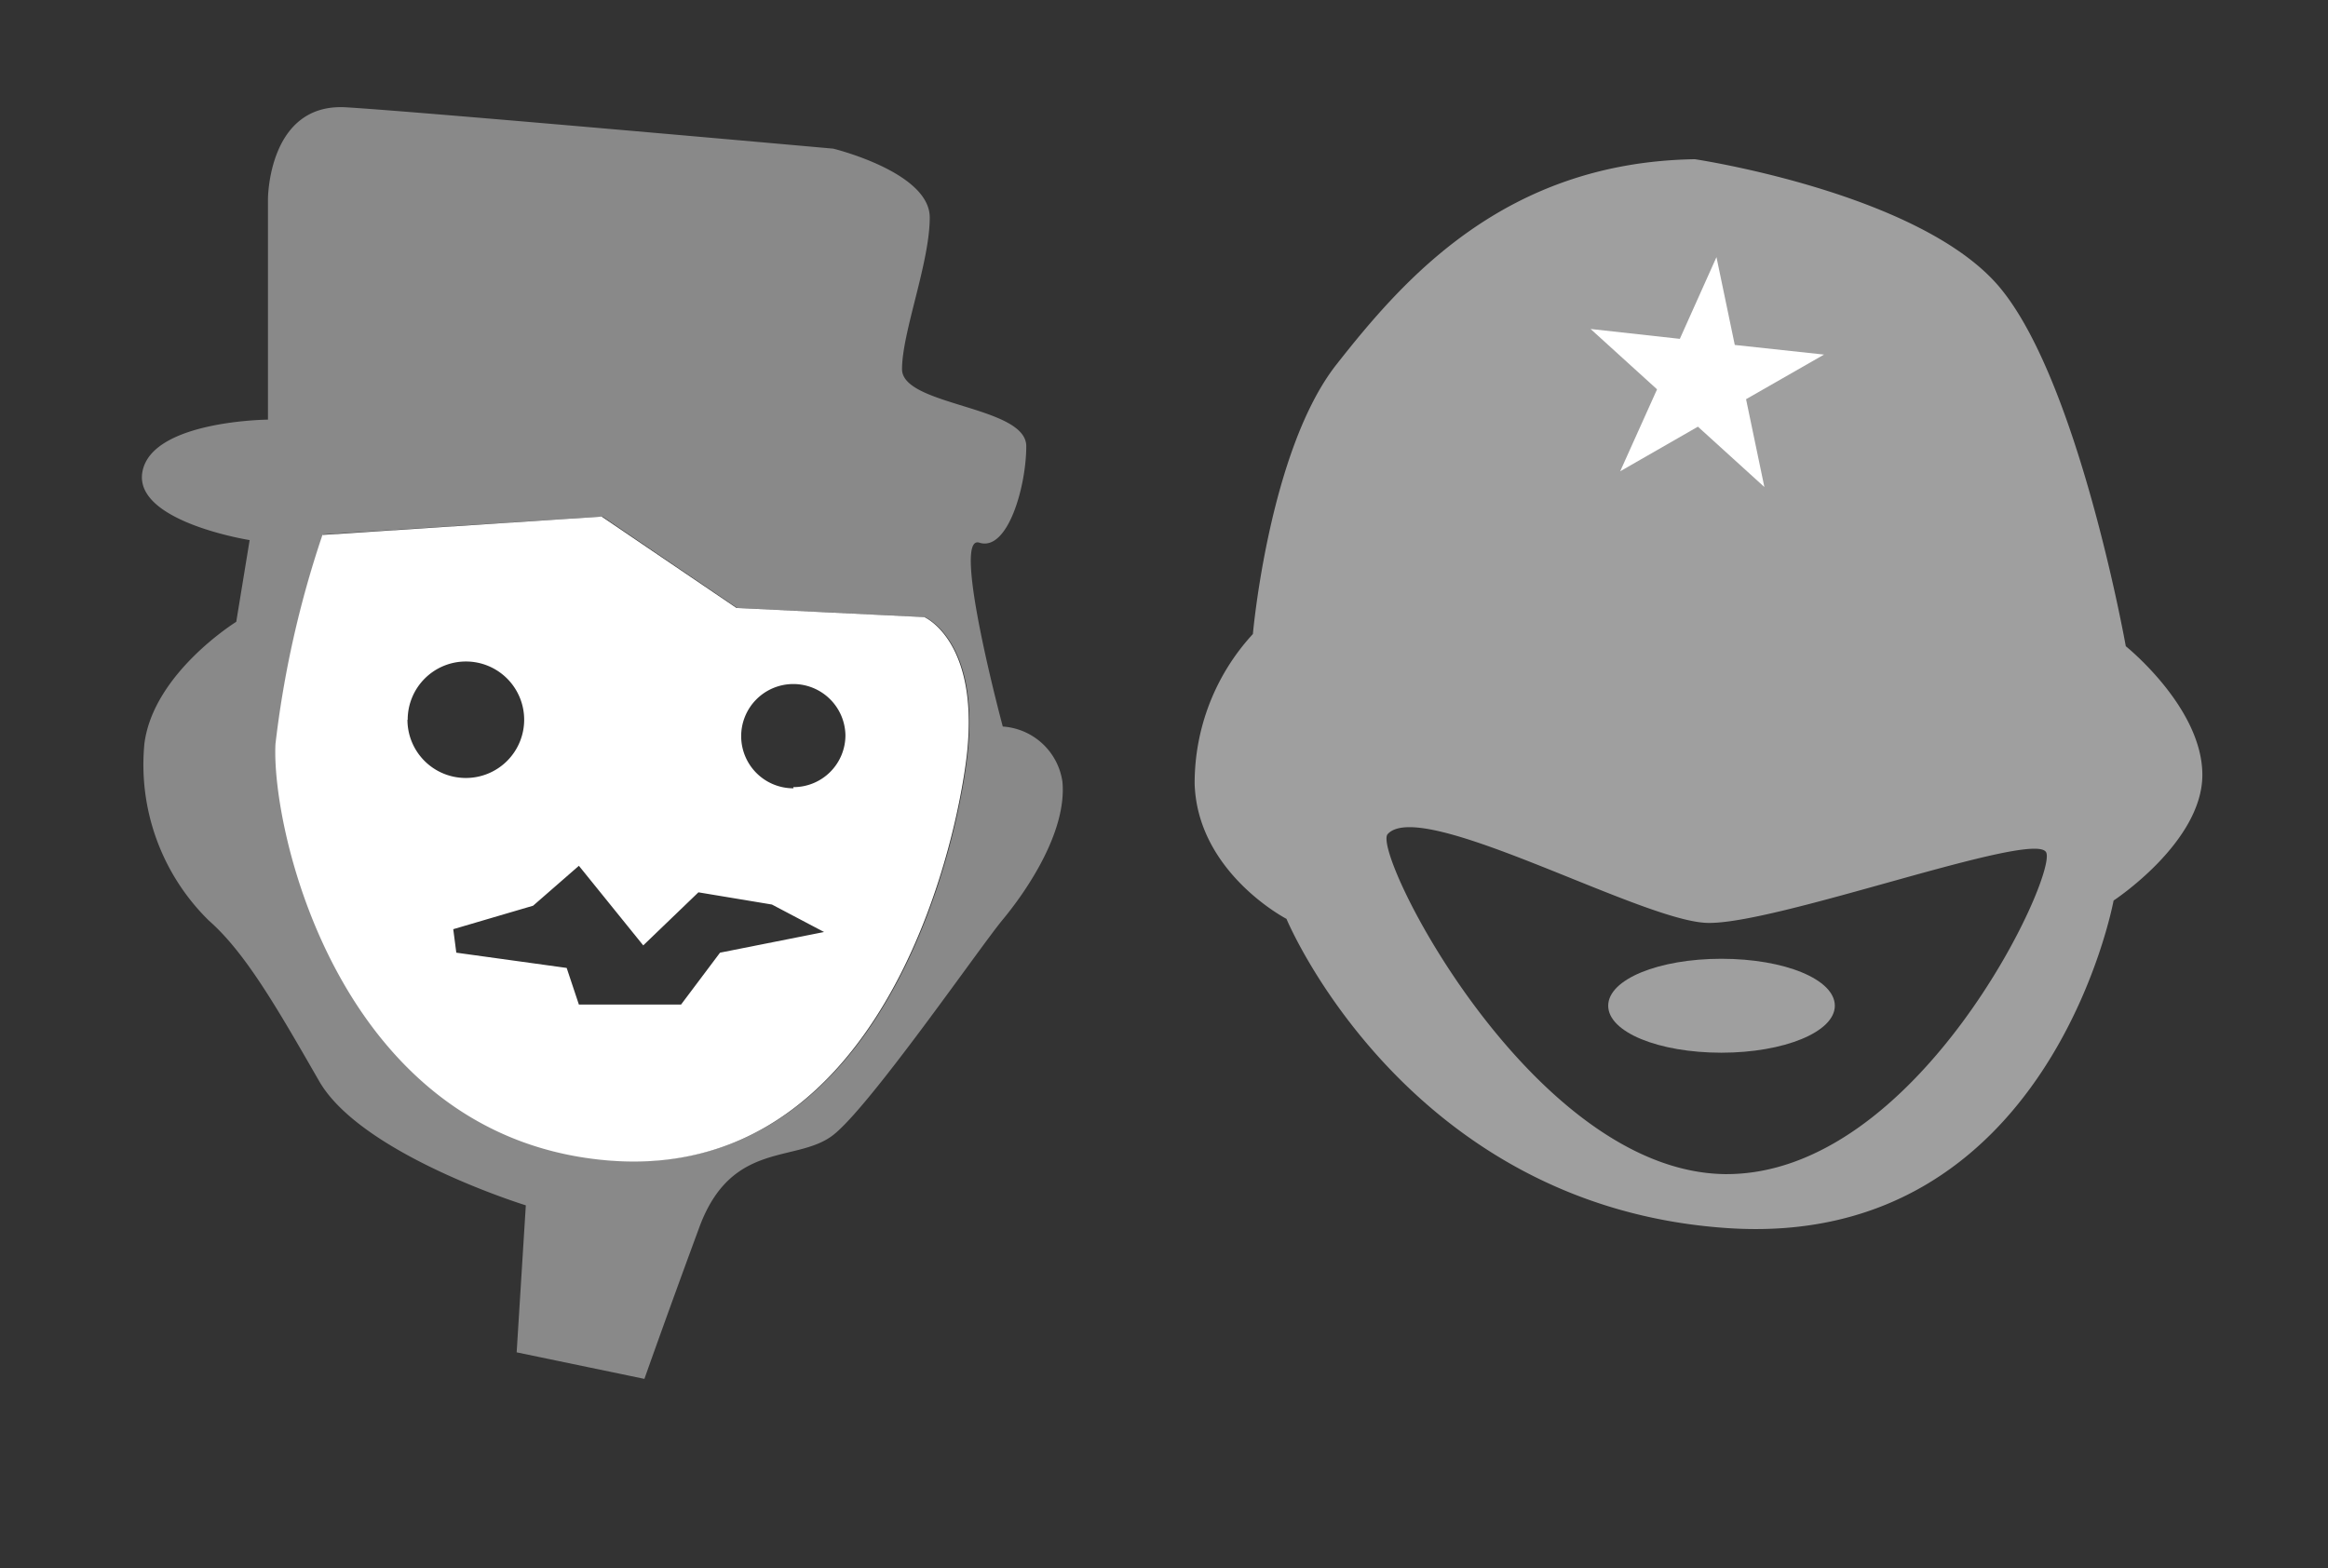 <svg xmlns="http://www.w3.org/2000/svg" viewBox="0 0 99.13 66.78"><rect x="0" y="0" width="99.13" height="66.78" fill="#333333" stroke="none"/><defs><style>.cls-1,.cls-2,.cls-3,.cls-4{fill:#fff;}.cls-1{opacity:0;}.cls-2{opacity:0.42;}.cls-4{opacity:0.53;}</style></defs><g id="Layer_2" data-name="Layer 2"><g id="Layer_1-2" data-name="Layer 1"><rect class="cls-1" width="99.13" height="66.78"/><path class="cls-2" d="M11.41,17.87V8.48s0-4.11,3.33-3.91S35.48,6.33,35.48,6.33s4.11,1,4.11,2.93-1.18,4.89-1.18,6.46S43.7,17.28,43.7,19s-.79,4.5-2,4.11,1,7.83,1,7.83a2.75,2.75,0,0,1,2.54,2.35c.2,2.15-1.56,4.69-2.54,5.87s-5.68,8-7.24,9.19-4.31.2-5.68,3.91-2.34,6.46-2.34,6.46L22,57.59l.39-6.26s-7-2.16-8.8-5.29-3.14-5.47-4.7-6.84a9.3,9.3,0,0,1-2.74-7.54c.39-3,3.91-5.18,3.91-5.18L10.63,23s-5-.79-4.56-2.94S11.41,17.87,11.41,17.87Zm2.35,4.89a43.48,43.48,0,0,0-2,8.9c-.19,3.62,2.67,16.54,13.86,17.71S40.43,37.74,41.15,32.54s-1.76-6.26-1.76-6.26l-8-.39L25.66,22Z"/><path class="cls-3" d="M39.36,26.28l-8-.39L25.62,22l-11.89.78a43.48,43.48,0,0,0-2,8.9c-.19,3.62,2.67,16.54,13.85,17.71S40.4,37.74,41.12,32.54,39.36,26.28,39.36,26.28Zm-22,4.37a2.48,2.48,0,1,1,2.48,2.48A2.48,2.48,0,0,1,17.35,30.65Zm13.3,9.92L29,42.78H24.65l-.52-1.56-4.7-.65-.13-1,3.4-1,1.95-1.7,2.74,3.39L29.74,38l3.13.52,2.22,1.17Zm3.13-7A2.22,2.22,0,1,1,36,31.3,2.21,2.21,0,0,1,33.78,33.52Z"/><polygon class="cls-3" points="75.13 20.74 72.3 18.17 68.99 20.07 70.56 16.58 67.73 14.01 71.53 14.43 73.09 10.95 73.87 14.69 77.67 15.1 74.35 17 75.13 20.74"/><path class="cls-4" d="M73.3,40.83c-2.66,0-4.82.87-4.82,2s2.16,2,4.82,2,4.83-.88,4.83-2S76,40.83,73.3,40.83Z"/><path class="cls-4" d="M90.52,27.52s-2-11.22-5.35-15.26-13-5.48-13-5.48c-8.09.13-12.39,5.09-15.26,8.74S53.35,27,53.35,27a9.37,9.37,0,0,0-2.48,6.39c.13,3.78,3.91,5.74,3.91,5.74S59.87,51.39,73.57,52.3,90,38.35,90,38.35s3.78-2.48,3.78-5.35S90.52,27.52,90.52,27.52ZM73.43,50c-8.21-.13-15.05-13.71-14.34-14.48,1.43-1.57,10.69,3.65,13.56,3.78s14-4,14.48-3S81.65,50.09,73.43,50Z"/></g></g></svg>